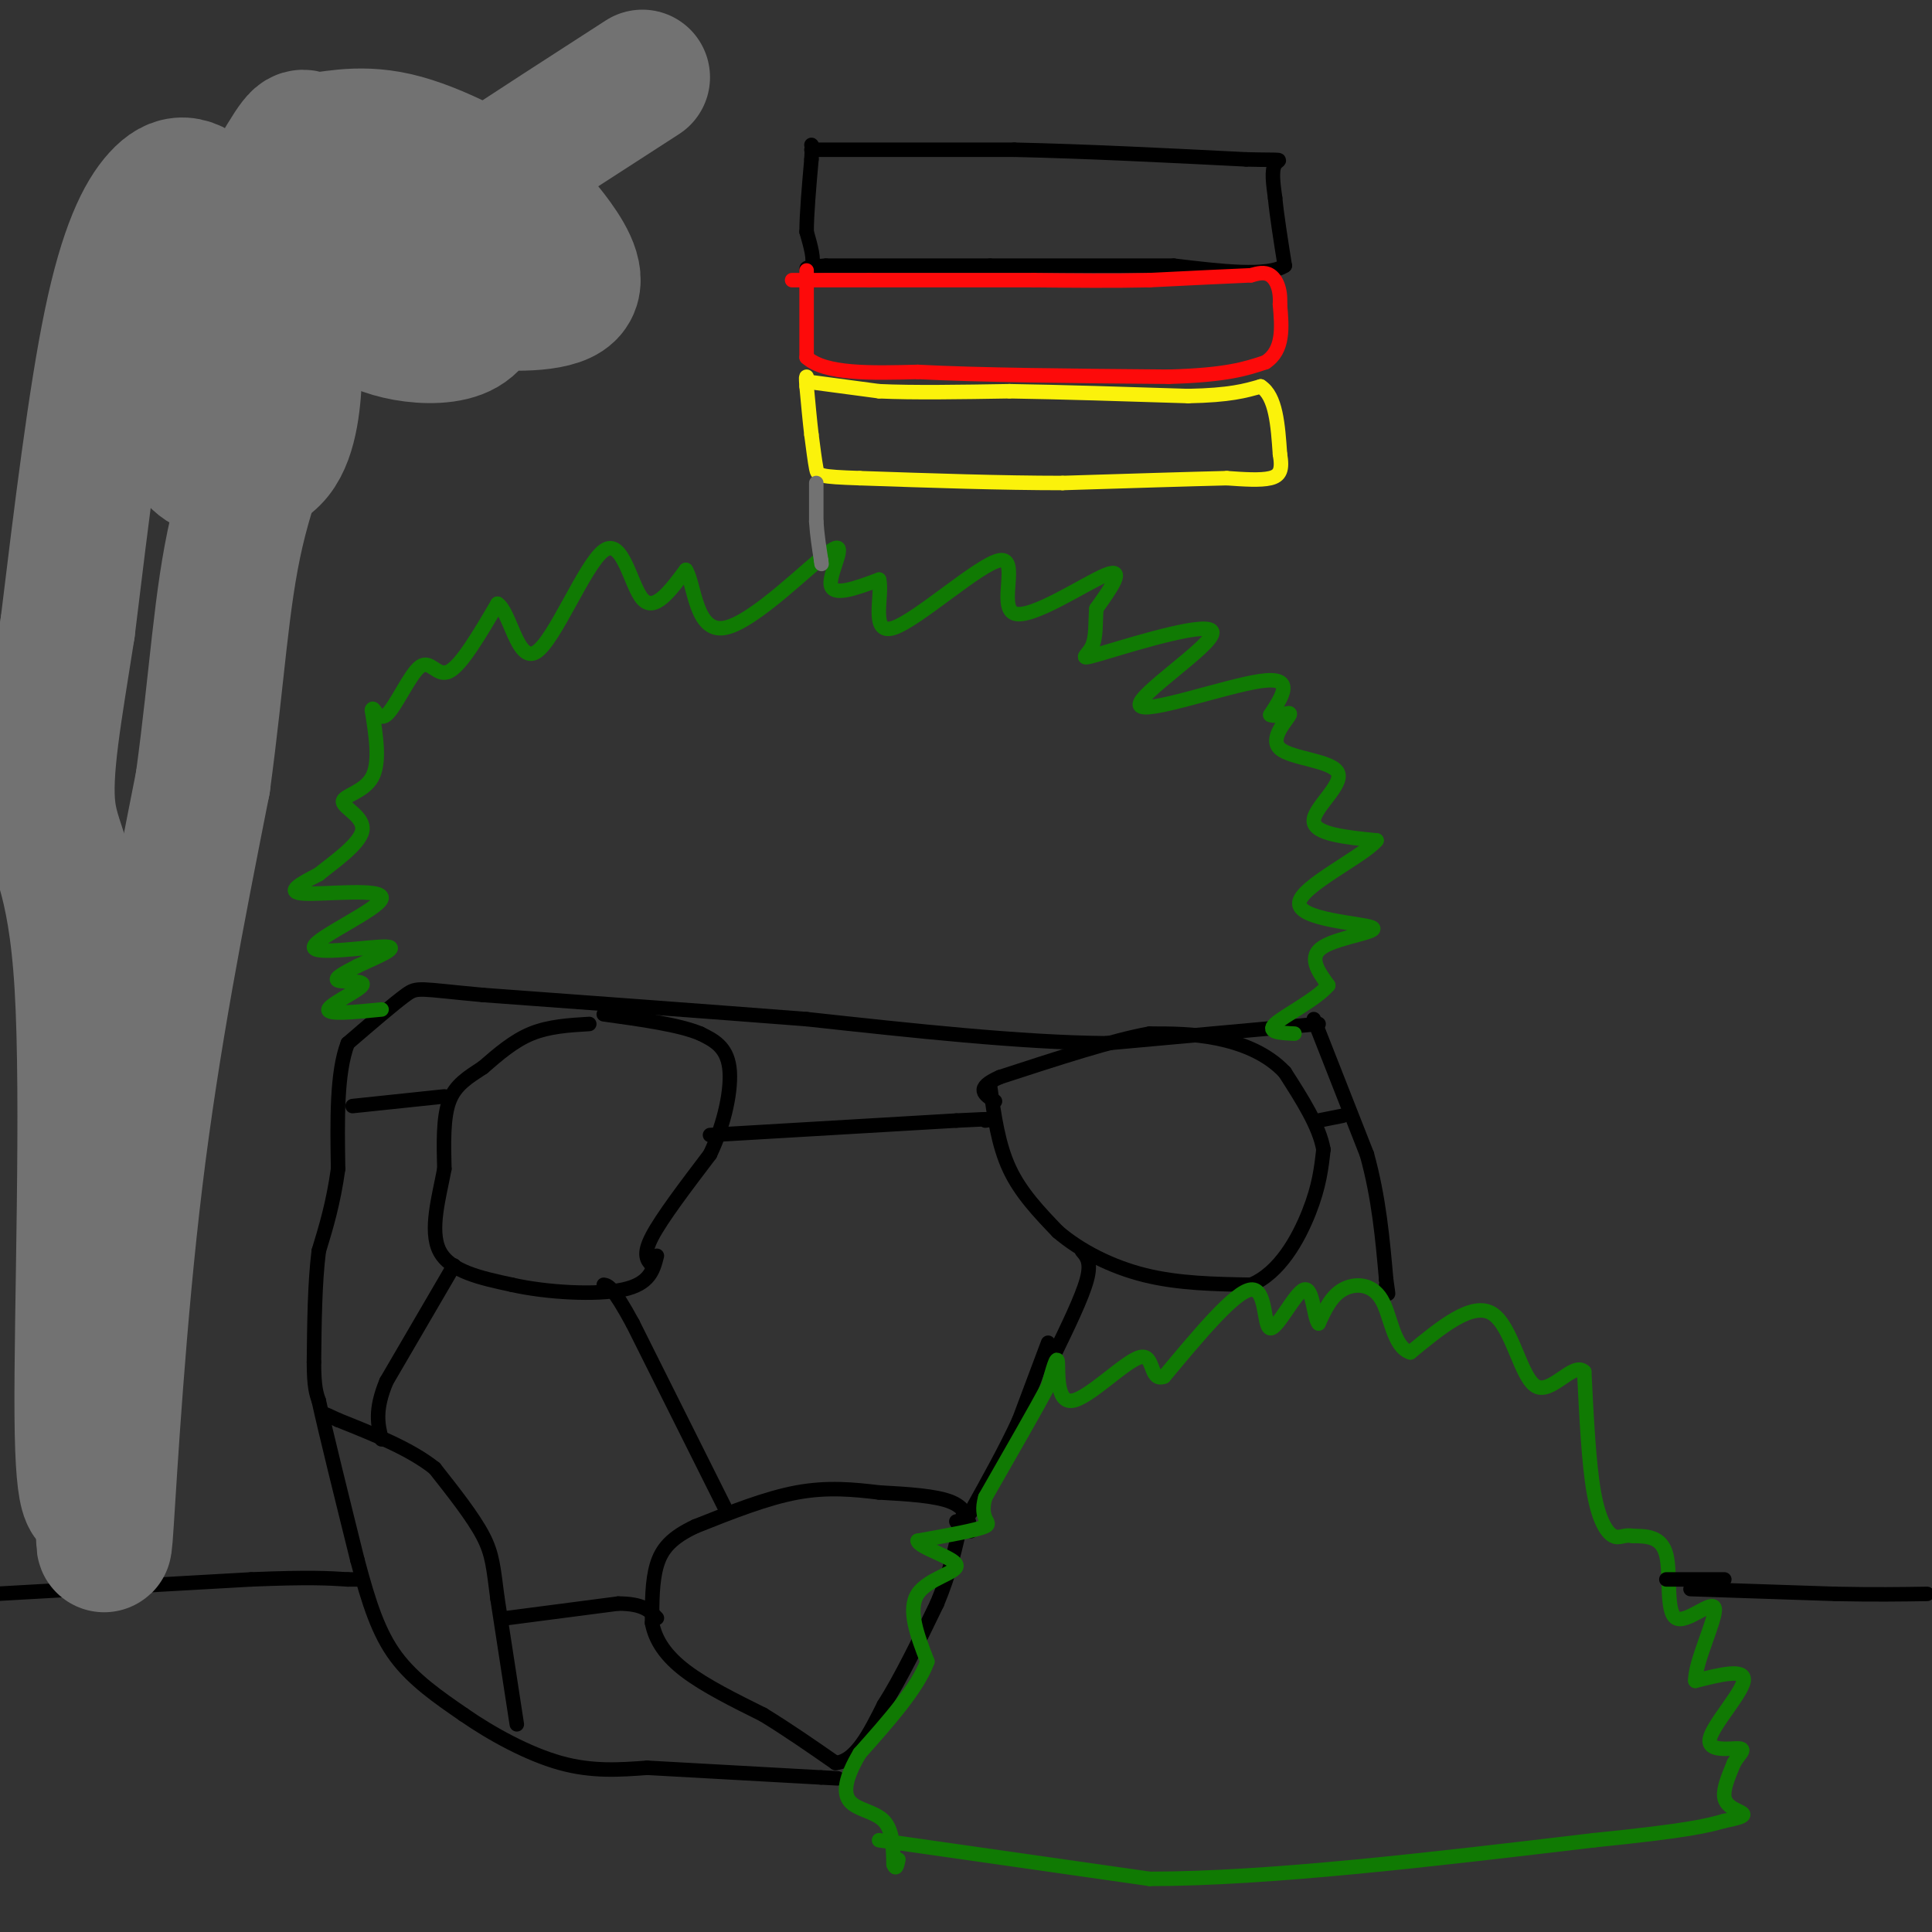 <svg viewBox='0 0 400 400' version='1.1' xmlns='http://www.w3.org/2000/svg' xmlns:xlink='http://www.w3.org/1999/xlink'><rect x="0" y="0" width="400" height="400" fill="#333333" stroke="none"/><g fill='none' stroke='#000000' stroke-width='3' stroke-linecap='round' stroke-linejoin='round'><path d='M273,212c0.000,0.000 -44.000,4.000 -44,4'/><path d='M229,216c-17.667,-0.167 -39.833,-2.583 -62,-5'/><path d='M167,211c-21.500,-1.667 -44.250,-3.333 -67,-5'/><path d='M100,206c-13.444,-1.222 -13.556,-1.778 -16,0c-2.444,1.778 -7.222,5.889 -12,10'/><path d='M72,216c-2.333,6.000 -2.167,16.000 -2,26'/><path d='M70,242c-1.000,7.167 -2.500,12.083 -4,17'/><path d='M66,259c-0.833,6.667 -0.917,14.833 -1,23'/><path d='M65,282c0.000,5.167 0.500,6.583 1,8'/><path d='M66,290c1.500,6.833 4.750,19.917 8,33'/><path d='M74,323c2.400,9.044 4.400,15.156 8,20c3.600,4.844 8.800,8.422 14,12'/><path d='M96,355c5.822,4.044 13.378,8.156 20,10c6.622,1.844 12.311,1.422 18,1'/><path d='M134,366c9.000,0.500 22.500,1.250 36,2'/><path d='M170,368c6.000,0.333 3.000,0.167 0,0'/><path d='M272,211c0.000,0.000 11.000,28.000 11,28'/><path d='M283,239c2.500,9.000 3.250,17.500 4,26'/><path d='M287,265c0.667,4.500 0.333,2.750 0,1'/><path d='M122,212c-4.167,0.250 -8.333,0.500 -12,2c-3.667,1.500 -6.833,4.250 -10,7'/><path d='M100,221c-3.067,2.022 -5.733,3.578 -7,7c-1.267,3.422 -1.133,8.711 -1,14'/><path d='M92,242c-1.044,5.644 -3.156,12.756 -1,17c2.156,4.244 8.578,5.622 15,7'/><path d='M106,266c7.133,1.622 17.467,2.178 23,1c5.533,-1.178 6.267,-4.089 7,-7'/><path d='M135,262c-1.000,-1.083 -2.000,-2.167 0,-6c2.000,-3.833 7.000,-10.417 12,-17'/><path d='M147,239c3.022,-6.333 4.578,-13.667 4,-18c-0.578,-4.333 -3.289,-5.667 -6,-7'/><path d='M145,214c-4.333,-1.833 -12.167,-2.917 -20,-4'/><path d='M205,225c0.833,6.000 1.667,12.000 4,17c2.333,5.000 6.167,9.000 10,13'/><path d='M219,255c4.578,3.933 11.022,7.267 18,9c6.978,1.733 14.489,1.867 22,2'/><path d='M259,266c5.956,-2.444 9.844,-9.556 12,-15c2.156,-5.444 2.578,-9.222 3,-13'/><path d='M274,238c-0.833,-4.833 -4.417,-10.417 -8,-16'/><path d='M266,222c-3.733,-4.000 -9.067,-6.000 -14,-7c-4.933,-1.000 -9.467,-1.000 -14,-1'/><path d='M238,214c-7.500,1.333 -19.250,5.167 -31,9'/><path d='M207,223c-5.333,2.333 -3.167,3.667 -1,5'/><path d='M201,317c-0.417,-2.333 -0.833,-4.667 -4,-6c-3.167,-1.333 -9.083,-1.667 -15,-2'/><path d='M182,309c-5.178,-0.622 -10.622,-1.178 -17,0c-6.378,1.178 -13.689,4.089 -21,7'/><path d='M144,316c-5.000,2.333 -7.000,4.667 -8,8c-1.000,3.333 -1.000,7.667 -1,12'/><path d='M135,336c0.689,3.689 2.911,6.911 7,10c4.089,3.089 10.044,6.044 16,9'/><path d='M158,355c5.167,3.167 10.083,6.583 15,10'/><path d='M173,365c4.167,-0.333 7.083,-6.167 10,-12'/><path d='M183,353c3.500,-5.500 7.250,-13.250 11,-21'/><path d='M194,332c2.667,-6.333 3.833,-11.667 5,-17'/><path d='M199,315c0.833,-2.833 0.417,-1.417 0,0'/><path d='M107,357c0.000,0.000 -4.000,-26.000 -4,-26'/><path d='M103,331c-0.844,-6.311 -0.956,-9.089 -3,-13c-2.044,-3.911 -6.022,-8.956 -10,-14'/><path d='M90,304c-5.000,-4.000 -12.500,-7.000 -20,-10'/><path d='M70,294c-3.833,-1.833 -3.417,-1.417 -3,-1'/><path d='M73,229c0.000,0.000 19.000,-2.000 19,-2'/><path d='M147,235c0.000,0.000 51.000,-3.000 51,-3'/><path d='M198,232c9.500,-0.500 7.750,-0.250 6,0'/><path d='M273,232c0.000,0.000 5.000,-1.000 5,-1'/><path d='M150,312c0.000,0.000 -19.000,-38.000 -19,-38'/><path d='M131,274c-4.167,-7.667 -5.083,-7.833 -6,-8'/><path d='M94,262c0.000,0.000 -14.000,24.000 -14,24'/><path d='M80,286c-2.500,6.000 -1.750,9.000 -1,12'/><path d='M105,335c0.000,0.000 23.000,-3.000 23,-3'/><path d='M128,332c5.167,0.000 6.583,1.500 8,3'/><path d='M224,259c1.000,1.167 2.000,2.333 1,6c-1.000,3.667 -4.000,9.833 -7,16'/><path d='M217,278c0.000,0.000 -6.000,16.000 -6,16'/><path d='M211,294c-2.667,5.833 -6.333,12.417 -10,19'/><path d='M201,313c-2.167,3.500 -2.583,2.750 -3,2'/></g>
<g fill='none' stroke='#107A03' stroke-width='3' stroke-linecap='round' stroke-linejoin='round'><path d='M182,381c0.000,0.000 56.000,8.000 56,8'/><path d='M238,389c24.667,0.000 58.333,-4.000 92,-8'/><path d='M330,381c19.833,-2.000 23.417,-3.000 27,-4'/><path d='M357,377c5.060,-0.976 4.208,-1.417 3,-2c-1.208,-0.583 -2.774,-1.310 -3,-3c-0.226,-1.690 0.887,-4.345 2,-7'/><path d='M359,365c1.043,-1.833 2.651,-2.914 1,-3c-1.651,-0.086 -6.560,0.823 -6,-2c0.560,-2.823 6.589,-9.378 7,-12c0.411,-2.622 -4.794,-1.311 -10,0'/><path d='M351,348c-0.166,-3.713 4.419,-12.995 4,-15c-0.419,-2.005 -5.844,3.268 -8,2c-2.156,-1.268 -1.045,-9.077 -2,-13c-0.955,-3.923 -3.978,-3.962 -7,-4'/><path d='M338,318c-1.774,-0.381 -2.708,0.667 -4,0c-1.292,-0.667 -2.940,-3.048 -4,-9c-1.060,-5.952 -1.530,-15.476 -2,-25'/><path d='M328,284c-2.238,-2.202 -6.833,4.792 -10,3c-3.167,-1.792 -4.905,-12.369 -9,-15c-4.095,-2.631 -10.548,2.685 -17,8'/><path d='M292,280c-3.571,-1.048 -4.000,-7.667 -6,-11c-2.000,-3.333 -5.571,-3.381 -8,-2c-2.429,1.381 -3.714,4.190 -5,7'/><path d='M273,274c-1.035,-1.172 -1.123,-7.603 -3,-7c-1.877,0.603 -5.544,8.239 -7,8c-1.456,-0.239 -0.702,-8.354 -4,-8c-3.298,0.354 -10.649,9.177 -18,18'/><path d='M241,285c-3.110,1.190 -1.885,-4.836 -5,-4c-3.115,0.836 -10.569,8.533 -14,9c-3.431,0.467 -2.837,-6.295 -3,-8c-0.163,-1.705 -1.081,1.648 -2,5'/><path d='M217,287c-2.500,4.667 -7.750,13.833 -13,23'/><path d='M204,310c-1.400,4.778 1.600,5.222 0,6c-1.600,0.778 -7.800,1.889 -14,3'/><path d='M190,319c0.143,1.405 7.500,3.417 8,5c0.500,1.583 -5.857,2.738 -8,6c-2.143,3.262 -0.071,8.631 2,14'/><path d='M192,344c-2.000,5.500 -8.000,12.250 -14,19'/><path d='M178,363c-3.012,5.071 -3.542,8.250 -2,10c1.542,1.750 5.155,2.071 7,4c1.845,1.929 1.923,5.464 2,9'/><path d='M185,386c0.500,1.333 0.750,0.167 1,-1'/><path d='M79,209c-5.613,0.554 -11.226,1.107 -11,0c0.226,-1.107 6.292,-3.875 7,-5c0.708,-1.125 -3.940,-0.607 -5,-1c-1.060,-0.393 1.470,-1.696 4,-3'/><path d='M74,200c3.186,-1.532 9.152,-3.861 6,-4c-3.152,-0.139 -15.422,1.911 -15,0c0.422,-1.911 13.537,-7.784 14,-10c0.463,-2.216 -11.725,-0.776 -16,-1c-4.275,-0.224 -0.638,-2.112 3,-4'/><path d='M66,181c2.841,-2.329 8.442,-6.150 9,-9c0.558,-2.850 -3.927,-4.729 -4,-6c-0.073,-1.271 4.265,-1.935 6,-5c1.735,-3.065 0.868,-8.533 0,-14'/><path d='M77,147c0.319,-1.273 1.116,2.545 3,1c1.884,-1.545 4.853,-8.455 7,-10c2.147,-1.545 3.470,2.273 6,1c2.530,-1.273 6.265,-7.636 10,-14'/><path d='M103,125c2.609,1.550 4.132,12.426 8,10c3.868,-2.426 10.080,-18.153 14,-21c3.920,-2.847 5.549,7.187 8,10c2.451,2.813 5.726,-1.593 9,-6'/><path d='M142,118c1.839,2.874 1.936,13.059 8,12c6.064,-1.059 18.094,-13.362 22,-16c3.906,-2.638 -0.313,4.389 0,7c0.313,2.611 5.156,0.805 10,-1'/><path d='M182,120c0.857,3.179 -2.000,11.625 3,10c5.000,-1.625 17.856,-13.322 22,-14c4.144,-0.678 -0.423,9.664 3,11c3.423,1.336 14.835,-6.332 19,-8c4.165,-1.668 1.082,2.666 -2,7'/><path d='M227,126c-0.267,2.697 0.066,5.938 -1,8c-1.066,2.062 -3.532,2.945 3,1c6.532,-1.945 22.060,-6.717 22,-4c-0.060,2.717 -15.708,12.924 -15,15c0.708,2.076 17.774,-3.978 25,-5c7.226,-1.022 4.613,2.989 2,7'/><path d='M263,148c1.564,0.700 4.474,-1.050 4,0c-0.474,1.050 -4.333,4.900 -2,7c2.333,2.100 10.859,2.450 12,5c1.141,2.550 -5.103,7.300 -5,10c0.103,2.700 6.551,3.350 13,4'/><path d='M285,174c-2.684,3.298 -15.895,9.544 -16,13c-0.105,3.456 12.895,4.123 15,5c2.105,0.877 -6.684,1.965 -10,4c-3.316,2.035 -1.158,5.018 1,8'/><path d='M275,204c-2.467,2.933 -9.133,6.267 -11,8c-1.867,1.733 1.067,1.867 4,2'/></g>
<g fill='none' stroke='#000000' stroke-width='3' stroke-linecap='round' stroke-linejoin='round'><path d='M168,31c0.000,0.000 42.000,0.000 42,0'/><path d='M210,31c15.000,0.333 31.500,1.167 48,2'/><path d='M258,33c8.800,0.222 6.800,-0.222 6,1c-0.800,1.222 -0.400,4.111 0,7'/><path d='M264,41c0.333,3.500 1.167,8.750 2,14'/><path d='M266,55c-3.500,2.333 -13.250,1.167 -23,0'/><path d='M243,55c-10.167,0.000 -24.083,0.000 -38,0'/><path d='M205,55c-12.000,0.000 -23.000,0.000 -34,0'/><path d='M171,55c-5.911,0.311 -3.689,1.089 -3,0c0.689,-1.089 -0.156,-4.044 -1,-7'/><path d='M167,48c0.000,-3.667 0.500,-9.333 1,-15'/><path d='M168,33c0.167,-3.000 0.083,-3.000 0,-3'/><path d='M-1,330c0.000,0.000 53.000,-3.000 53,-3'/><path d='M52,327c12.167,-0.500 16.083,-0.250 20,0'/><path d='M72,327c3.667,0.000 2.833,0.000 2,0'/><path d='M350,329c0.000,0.000 30.000,1.000 30,1'/><path d='M380,330c8.167,0.167 13.583,0.083 19,0'/><path d='M357,327c0.000,0.000 -12.000,0.000 -12,0'/></g>
<g fill='none' stroke='#FD0A0A' stroke-width='3' stroke-linecap='round' stroke-linejoin='round'><path d='M167,56c0.000,0.000 0.000,18.000 0,18'/><path d='M167,74c3.833,3.500 13.417,3.250 23,3'/><path d='M190,77c12.500,0.667 32.250,0.833 52,1'/><path d='M242,78c12.000,-0.333 16.000,-1.667 20,-3'/><path d='M262,75c3.833,-2.500 3.417,-7.250 3,-12'/><path d='M265,63c0.200,-3.200 -0.800,-5.200 -2,-6c-1.200,-0.800 -2.600,-0.400 -4,0'/><path d='M259,57c-4.167,0.167 -12.583,0.583 -21,1'/><path d='M238,58c-7.500,0.167 -15.750,0.083 -24,0'/><path d='M214,58c-9.667,0.000 -21.833,0.000 -34,0'/><path d='M180,58c-8.333,0.000 -12.167,0.000 -16,0'/></g>
<g fill='none' stroke='#FBF20B' stroke-width='3' stroke-linecap='round' stroke-linejoin='round'><path d='M167,79c0.000,0.000 15.000,2.000 15,2'/><path d='M182,81c7.000,0.333 17.000,0.167 27,0'/><path d='M209,81c10.667,0.167 23.833,0.583 37,1'/><path d='M246,82c8.667,-0.167 11.833,-1.083 15,-2'/><path d='M261,80c3.167,2.000 3.583,8.000 4,14'/><path d='M265,94c0.578,3.289 0.022,4.511 -2,5c-2.022,0.489 -5.511,0.244 -9,0'/><path d='M254,99c-7.167,0.167 -20.583,0.583 -34,1'/><path d='M220,100c-12.667,0.000 -27.333,-0.500 -42,-1'/><path d='M178,99c-8.489,-0.289 -8.711,-0.511 -9,-2c-0.289,-1.489 -0.644,-4.244 -1,-7'/><path d='M168,90c-0.333,-2.833 -0.667,-6.417 -1,-10'/><path d='M167,80c-0.167,-2.000 -0.083,-2.000 0,-2'/></g>
<g fill='none' stroke='#727272' stroke-width='3' stroke-linecap='round' stroke-linejoin='round'><path d='M169,100c0.000,0.000 0.000,8.000 0,8'/><path d='M169,108c0.167,2.667 0.583,5.333 1,8'/><path d='M170,116c0.167,1.333 0.083,0.667 0,0'/></g>
<g fill='none' stroke='#727272' stroke-width='28' stroke-linecap='round' stroke-linejoin='round'><path d='M74,54c-2.464,1.549 -4.928,3.098 -5,5c-0.072,1.902 2.248,4.156 5,6c2.752,1.844 5.935,3.277 10,4c4.065,0.723 9.013,0.735 12,-1c2.987,-1.735 4.013,-5.217 5,-9c0.987,-3.783 1.936,-7.865 0,-12c-1.936,-4.135 -6.755,-8.322 -10,-10c-3.245,-1.678 -4.914,-0.848 -6,3c-1.086,3.848 -1.589,10.713 0,15c1.589,4.287 5.271,5.994 12,7c6.729,1.006 16.504,1.309 20,-1c3.496,-2.309 0.713,-7.231 -2,-11c-2.713,-3.769 -5.357,-6.384 -8,-9'/><path d='M107,41c-5.897,-4.166 -16.641,-10.081 -25,-12c-8.359,-1.919 -14.334,0.159 -17,0c-2.666,-0.159 -2.022,-2.554 -6,4c-3.978,6.554 -12.579,22.058 -17,33c-4.421,10.942 -4.662,17.320 -4,22c0.662,4.680 2.228,7.660 6,9c3.772,1.340 9.749,1.040 13,-3c3.251,-4.040 3.776,-11.821 4,-17c0.224,-5.179 0.146,-7.755 -3,-14c-3.146,-6.245 -9.359,-16.158 -14,-21c-4.641,-4.842 -7.711,-4.611 -11,-1c-3.289,3.611 -6.797,10.603 -10,26c-3.203,15.397 -6.102,39.198 -9,63'/><path d='M14,130c-2.735,17.539 -5.073,29.887 -4,38c1.073,8.113 5.558,11.992 7,36c1.442,24.008 -0.159,68.145 0,89c0.159,20.855 2.080,18.427 4,16'/><path d='M21,309c0.655,7.083 0.292,16.792 1,6c0.708,-10.792 2.488,-42.083 6,-71c3.512,-28.917 8.756,-55.458 14,-82'/><path d='M42,162c3.062,-22.536 3.718,-37.876 7,-52c3.282,-14.124 9.191,-27.033 12,-35c2.809,-7.967 2.517,-10.990 14,-20c11.483,-9.010 34.742,-24.005 58,-39'/></g>
</svg>